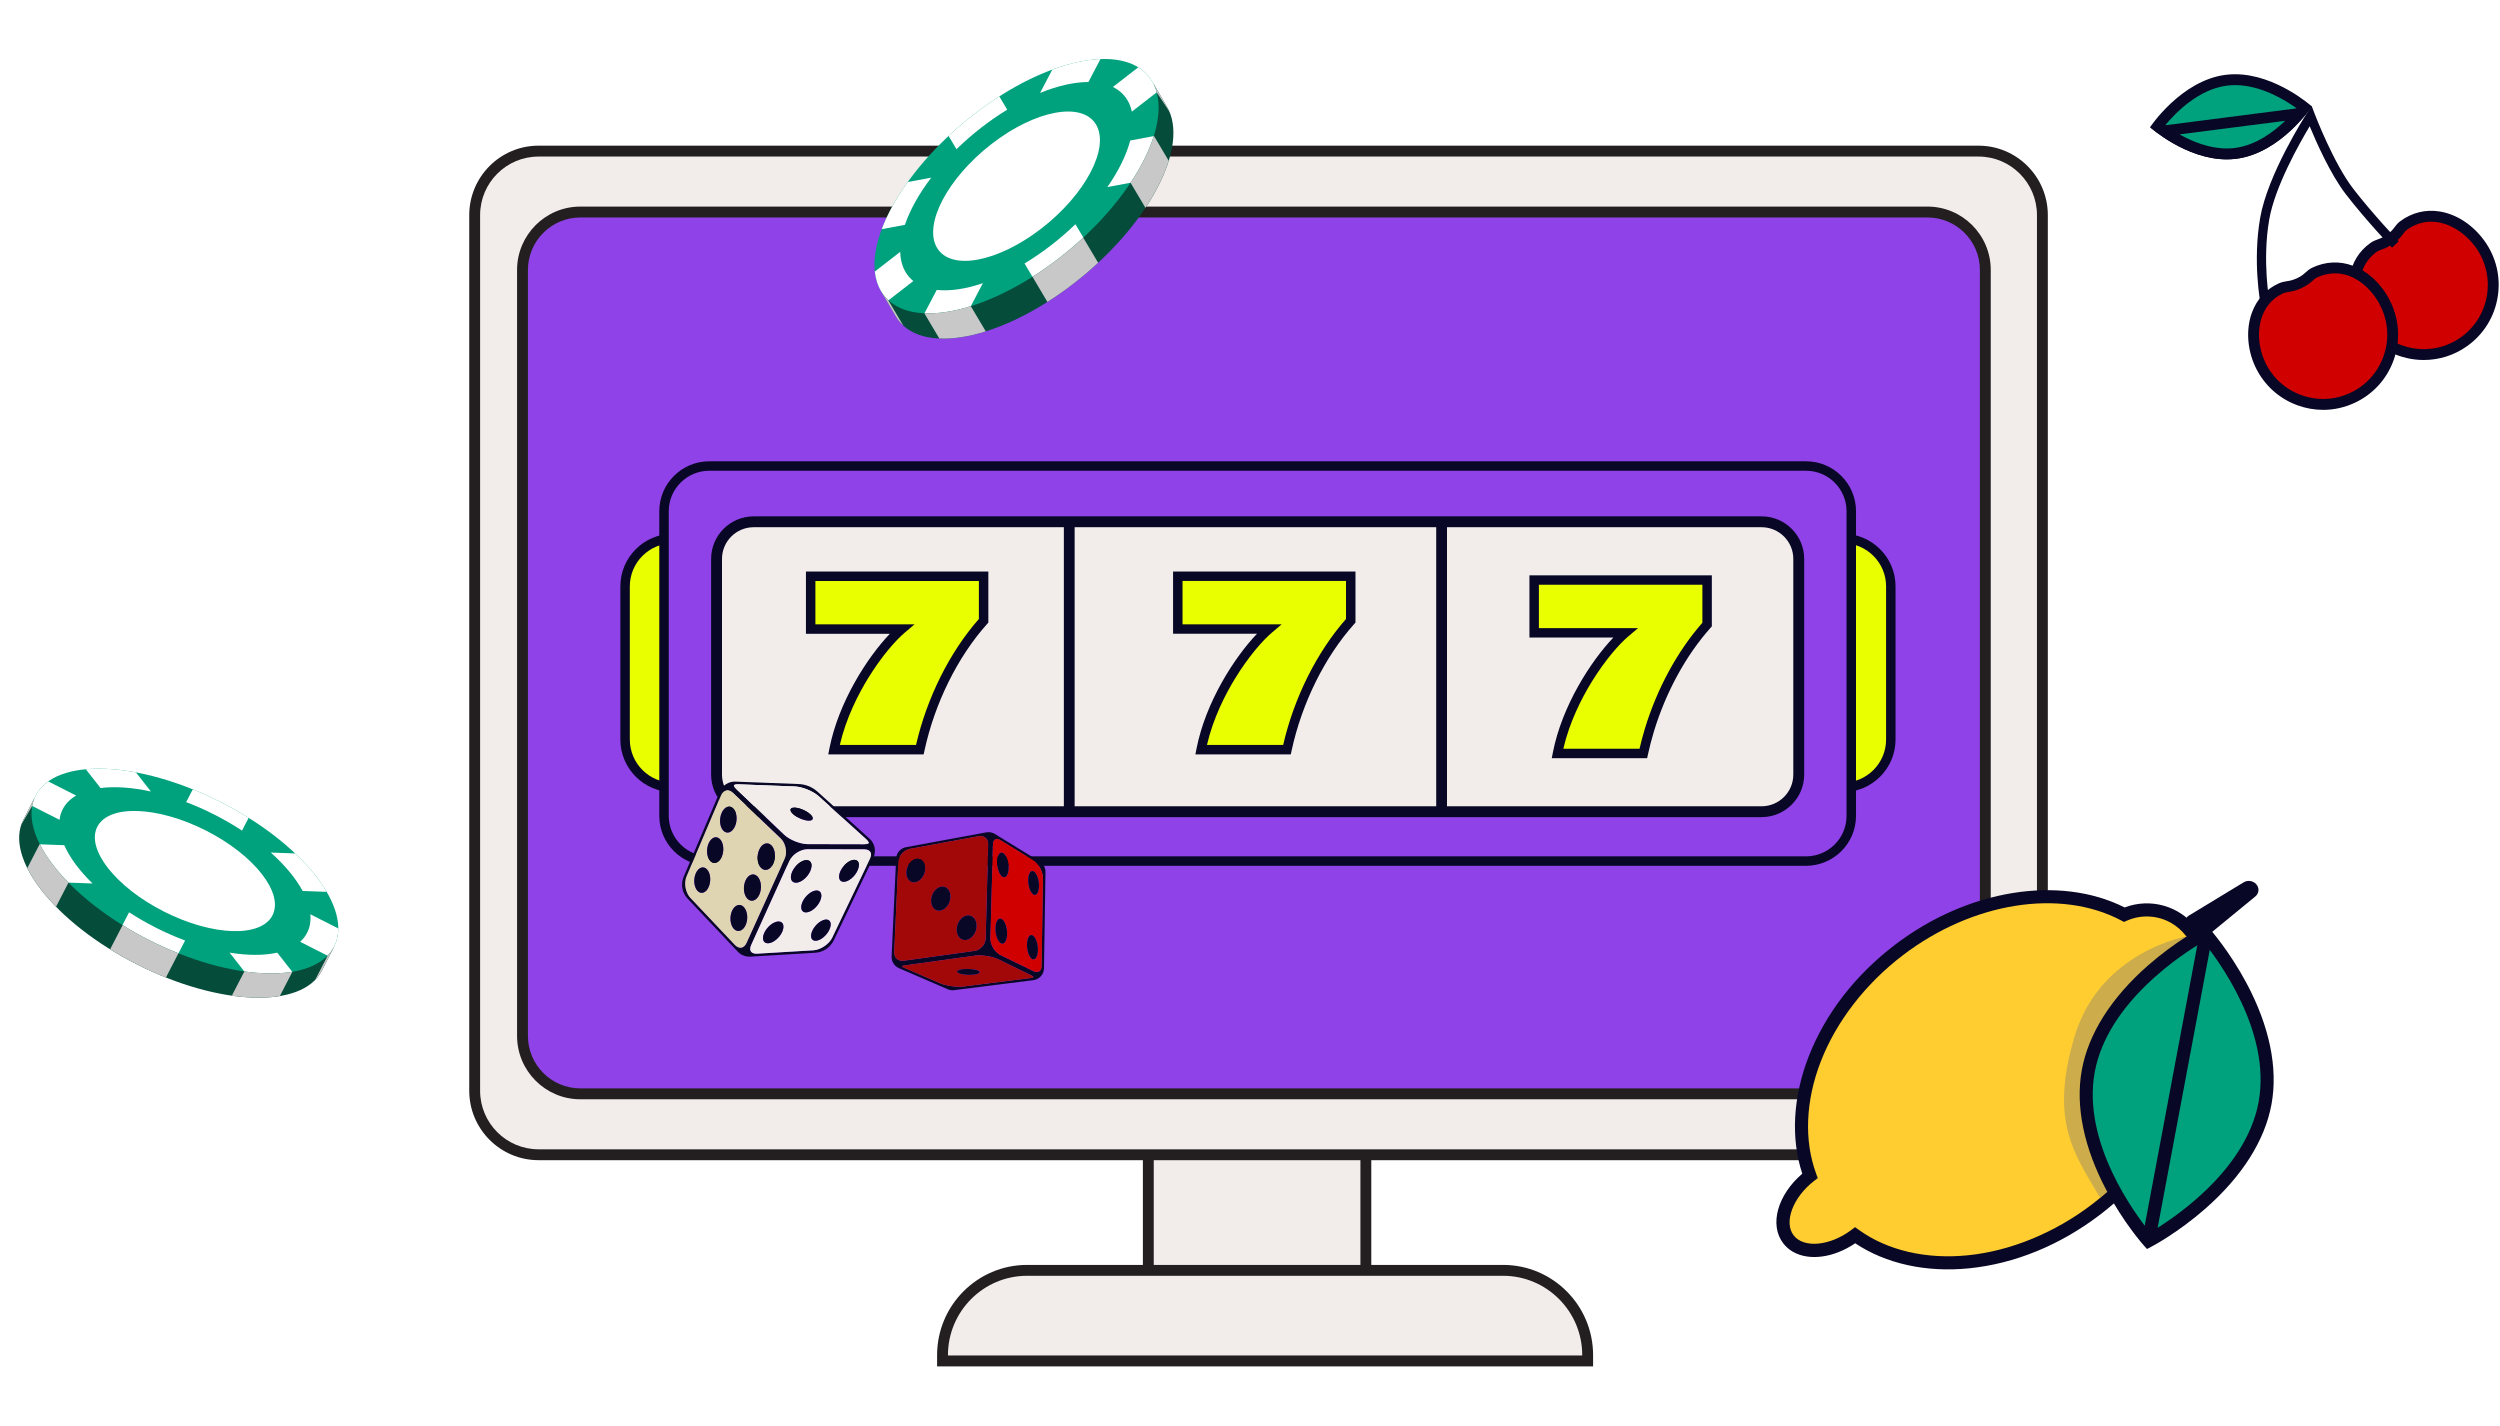 <svg width="943" height="538" viewBox="0 0 943 538" fill="none" xmlns="http://www.w3.org/2000/svg">
<path d="M515.201 404.472H433.144V496.259H515.201V404.472Z" fill="#F2EDEB"/>
<path d="M517.249 498.312H431.095V402.418H517.249V498.312ZM435.192 494.206H513.153V406.525H435.192V494.206Z" fill="#231F20"/>
<path d="M746.314 57.005H203.125C189.828 57.005 179.048 67.81 179.048 81.139V411.436C179.048 424.765 189.828 435.57 203.125 435.57H746.314C759.611 435.57 770.39 424.765 770.39 411.436V81.139C770.39 67.81 759.611 57.005 746.314 57.005Z" fill="#F2EDEB"/>
<path d="M746.314 437.618H203.125C188.721 437.618 177 425.87 177 411.432V81.135C177 66.696 188.721 54.948 203.125 54.948H746.314C760.718 54.948 772.439 66.696 772.439 81.135V411.432C772.439 425.87 760.718 437.618 746.314 437.618ZM203.125 59.058C190.978 59.058 181.097 68.963 181.097 81.139V411.436C181.097 423.611 190.978 433.516 203.125 433.516H746.314C758.461 433.516 768.342 423.611 768.342 411.436V81.135C768.342 68.959 758.461 59.054 746.314 59.054H203.125V59.058Z" fill="#231F20"/>
<path d="M727.06 79.977H218.881C206.842 79.977 197.083 89.76 197.083 101.827V390.744C197.083 402.812 206.842 412.594 218.881 412.594H727.06C739.099 412.594 748.858 402.812 748.858 390.744V101.827C748.858 89.76 739.099 79.977 727.06 79.977Z" fill="#8E42E7"/>
<path d="M727.063 414.648H218.885C205.735 414.648 195.038 403.926 195.038 390.744V101.827C195.038 88.646 205.735 77.924 218.885 77.924H727.063C740.214 77.924 750.911 88.646 750.911 101.827V390.74C750.911 403.922 740.214 414.644 727.063 414.644V414.648ZM218.885 82.03C207.996 82.03 199.135 90.912 199.135 101.827V390.74C199.135 401.655 207.996 410.537 218.885 410.537H727.063C737.953 410.537 746.814 401.655 746.814 390.74V101.827C746.814 90.912 737.953 82.03 727.063 82.03H218.885Z" fill="#231F20"/>
<path d="M387.412 479.172H566.975C584.575 479.172 598.864 493.495 598.864 511.136V513.342H355.523V511.136C355.523 493.495 369.812 479.172 387.412 479.172Z" fill="#F2EDEB"/>
<path d="M600.913 515.399H353.475V511.14C353.475 492.382 368.698 477.123 387.412 477.123H566.975C585.689 477.123 600.913 492.382 600.913 511.14V515.399ZM357.567 511.292H596.816V511.14C596.816 494.645 583.428 481.229 566.975 481.229H387.412C370.955 481.229 357.571 494.649 357.571 511.14V511.292H357.567Z" fill="#231F20"/>
<g filter="url(#filter0_f_1073_5209)">
<path d="M440.114 40.14C439.837 39.671 435.056 31.505 435.056 31.505L434.706 34.762C422.161 27.262 396.858 34.111 372.904 52.682C350.532 70.026 336.055 92.381 335.453 108.352L332.555 110.249L337.926 119.36C346.826 134.309 376.92 128.694 405.136 106.818C433.357 84.943 449.018 55.089 440.114 40.14Z" fill="#054C3B"/>
<path d="M399.554 97.301C427.774 75.424 443.435 45.571 434.534 30.621C425.634 15.671 395.541 21.287 367.321 43.163C339.101 65.04 323.44 94.894 332.34 109.843C341.241 124.793 371.333 119.177 399.554 97.301Z" fill="#00A27E"/>
<path d="M392.896 86.121C409.46 73.28 418.652 55.757 413.428 46.982C408.203 38.207 390.54 41.502 373.976 54.343C357.412 67.183 348.22 84.706 353.445 93.481C358.669 102.257 376.332 98.961 392.896 86.121Z" fill="white"/>
<path d="M410.551 30.935L415.094 22.274C409.647 22.482 403.483 23.823 396.935 26.242L392.314 35.055C398.972 32.347 405.222 30.939 410.551 30.941L410.551 30.935Z" fill="white"/>
<path d="M370.242 48.059C373.455 45.57 376.698 43.337 379.915 41.369L376.934 36.365C373.728 38.418 370.512 40.684 367.318 43.157C363.962 45.758 360.785 48.477 357.802 51.269L360.787 56.284C363.697 53.442 366.857 50.681 370.237 48.059L370.242 48.059Z" fill="white"/>
<path d="M425.276 37.789C426.053 39.095 426.602 40.544 426.933 42.104L436.3 34.843C435.888 33.334 435.306 31.916 434.529 30.615C433.235 28.439 431.486 26.703 429.365 25.381L419.783 32.812C422.1 33.942 423.969 35.597 425.276 37.789Z" fill="white"/>
<path d="M417.708 70.555L426.451 68.923C430.47 62.881 433.446 56.907 435.198 51.341L426.328 52.996C424.892 58.47 421.928 64.492 417.703 70.555L417.708 70.555Z" fill="white"/>
<path d="M351.265 67.008L342.395 68.664C338.054 74.718 334.726 80.756 332.593 86.44L341.336 84.808C343.249 79.177 346.648 73.071 351.265 67.008Z" fill="white"/>
<path d="M396.632 92.386C393.252 95.008 389.838 97.343 386.451 99.381L389.436 104.396C392.808 102.262 396.195 99.889 399.551 97.288C402.745 94.815 405.773 92.236 408.627 89.589L405.645 84.584C402.856 87.276 399.845 89.892 396.632 92.386Z" fill="white"/>
<path d="M353.336 109.353L348.714 118.166C353.87 118.396 359.812 117.48 366.199 115.481L370.741 106.819C364.26 109.023 358.286 109.896 353.336 109.353Z" fill="white"/>
<path d="M341.599 102.655C340.291 100.458 339.634 97.87 339.567 94.994L329.985 102.425C330.275 105.163 331.047 107.659 332.346 109.834C333.118 111.135 334.058 112.276 335.137 113.267L344.504 106.006C343.353 105.077 342.375 103.967 341.599 102.661L341.599 102.655Z" fill="white"/>
<path d="M332.587 110.229L332.549 110.254L337.92 119.365C338.697 120.666 339.637 121.807 340.716 122.803L334.954 113.102C334.058 112.255 333.268 111.293 332.587 110.229Z" fill="#C8C8C8"/>
<path d="M348.659 118.159L354.326 127.693C359.491 127.918 365.438 126.996 371.835 124.992L366.185 115.48C359.784 117.484 353.828 118.395 348.663 118.154L348.659 118.159Z" fill="#C8C8C8"/>
<path d="M399.552 97.287C396.196 99.889 392.814 102.256 389.447 104.39L395.088 113.886C398.436 111.762 401.799 109.405 405.136 106.819C408.33 104.34 411.363 101.762 414.217 99.114L408.585 89.63C405.746 92.261 402.732 94.824 399.557 97.282L399.552 97.287Z" fill="#C8C8C8"/>
<path d="M435.24 51.215C433.491 56.824 430.5 62.84 426.447 68.928L432.07 78.397C436.123 72.298 439.106 66.272 440.845 60.657L435.235 51.215L435.24 51.215Z" fill="#C8C8C8"/>
<path d="M436.303 34.837L441.104 42.111C440.814 41.429 440.487 40.772 440.112 40.146C439.862 39.725 435.995 33.119 435.197 31.759C435.253 31.914 435.305 32.065 435.362 32.215C435.74 33.054 436.053 33.928 436.298 34.843L436.303 34.837Z" fill="#C8C8C8"/>
</g>
<path d="M695.138 203.118H694.149C684.164 203.118 676.069 211.198 676.069 221.165V278.961C676.069 288.928 684.164 297.008 694.149 297.008H695.138C705.123 297.008 713.217 288.928 713.217 278.961V221.165C713.217 211.198 705.123 203.118 695.138 203.118Z" fill="#E9FF00"/>
<path d="M695.135 298.791H694.148C683.193 298.791 674.283 289.896 674.283 278.961V221.168C674.283 210.232 683.193 201.338 694.148 201.338H695.135C706.09 201.338 715 210.232 715 221.168V278.961C715 289.896 706.09 298.791 695.135 298.791ZM694.148 204.9C685.163 204.9 677.852 212.198 677.852 221.168V278.961C677.852 287.93 685.163 295.228 694.148 295.228H695.135C704.12 295.228 711.431 287.93 711.431 278.961V221.168C711.431 212.198 704.12 204.9 695.135 204.9H694.148Z" fill="#080726"/>
<path d="M254.855 203.118H253.865C243.88 203.118 235.786 211.198 235.786 221.165V278.961C235.786 288.928 243.88 297.008 253.865 297.008H254.855C264.84 297.008 272.934 288.928 272.934 278.961V221.165C272.934 211.198 264.84 203.118 254.855 203.118Z" fill="#E9FF00"/>
<path d="M254.851 298.791H253.865C242.91 298.791 234 289.896 234 278.961V221.168C234 210.232 242.91 201.338 253.865 201.338H254.851C265.806 201.338 274.717 210.232 274.717 221.168V278.961C274.717 289.896 265.806 298.791 254.851 298.791ZM253.865 204.9C244.88 204.9 237.569 212.198 237.569 221.168V278.961C237.569 287.93 244.88 295.228 253.865 295.228H254.851C263.837 295.228 271.148 287.93 271.148 278.961V221.168C271.148 212.198 263.837 204.9 254.851 204.9H253.865Z" fill="#080726"/>
<path d="M698.301 192.823V307.761C698.301 317.172 690.659 324.8 681.234 324.8H267.537C258.112 324.8 250.47 317.172 250.47 307.761V192.823C250.47 183.412 258.112 175.787 267.537 175.787H681.234C690.659 175.787 698.301 183.412 698.301 192.823Z" fill="#8E42E7"/>
<path d="M681.234 326.58H267.537C257.142 326.58 248.684 318.137 248.684 307.757V192.82C248.684 182.444 257.142 174 267.537 174H681.234C691.628 174 700.086 182.444 700.086 192.82V307.757C700.086 318.134 691.628 326.58 681.234 326.58ZM267.537 177.566C259.111 177.566 252.256 184.41 252.256 192.82V307.757C252.256 316.171 259.111 323.014 267.537 323.014H681.234C689.659 323.014 696.514 316.171 696.514 307.757V192.82C696.514 184.41 689.659 177.566 681.234 177.566H267.537Z" fill="#080726"/>
<path d="M664.472 196.821H284.295C276.558 196.821 270.286 203.082 270.286 210.805V292.183C270.286 299.907 276.558 306.168 284.295 306.168H664.472C672.209 306.168 678.481 299.907 678.481 292.183V210.805C678.481 203.082 672.209 196.821 664.472 196.821Z" fill="#F2EDEB"/>
<path d="M664.472 308.215H284.295C275.441 308.215 268.235 301.022 268.235 292.183V210.802C268.235 201.963 275.441 194.77 284.295 194.77H664.476C673.33 194.77 680.536 201.963 680.536 210.802V292.183C680.536 301.022 673.33 308.215 664.476 308.215H664.472ZM284.295 198.868C277.702 198.868 272.338 204.223 272.338 210.805V292.186C272.338 298.768 277.702 304.123 284.295 304.123H664.476C671.069 304.123 676.433 298.768 676.433 292.186V210.805C676.433 204.223 671.069 198.868 664.476 198.868H284.295Z" fill="#080726"/>
<path d="M405.351 196.82H401.287V306.167H405.351V196.82Z" fill="#080726"/>
<path d="M545.806 196.82H541.742V306.167H545.806V196.82Z" fill="#080726"/>
<path d="M444.268 217.36V237.276H478.595C470.772 243.913 456.983 262.66 453.07 282.772H485.443C489.648 263.344 498.938 245.964 509.503 234.151V217.36H444.268Z" fill="#E9FF00"/>
<path d="M486.882 284.551H450.904L451.317 282.431C454.754 264.76 465.758 247.802 474.138 239.055H442.482V215.578H511.286V234.829L510.833 235.336C499.682 247.802 491.063 265.228 487.187 283.145L486.882 284.551ZM455.272 280.989H484.011C488.098 263.226 496.68 246.02 507.717 233.474V219.14H446.051V235.493H483.448L479.748 238.63C476.435 241.44 471.054 247.452 465.886 255.895C462.275 261.8 457.615 270.796 455.269 280.986L455.272 280.989Z" fill="#080726"/>
<path d="M305.786 217.363V237.278H340.113C332.29 243.915 318.501 262.663 314.588 282.774H346.962C351.166 263.346 360.456 245.966 371.021 234.154V217.363H305.786Z" fill="#E9FF00"/>
<path d="M348.4 284.554H312.422L312.835 282.434C316.272 264.763 327.276 247.805 335.656 239.058H304V215.58H372.804V234.831L372.351 235.338C361.2 247.805 352.581 265.231 348.705 283.147L348.4 284.554ZM316.79 280.991H345.529C349.616 263.229 358.198 246.022 369.235 233.477V219.142H307.569V235.495H344.966L341.266 238.632C337.953 241.442 332.572 247.455 327.404 255.898C323.793 261.802 319.133 270.798 316.787 280.988L316.79 280.991Z" fill="#080726"/>
<path d="M578.69 218.79V238.705H613.02C605.195 245.343 591.405 264.09 587.492 284.201H619.866C620.508 281.231 621.272 278.307 622.137 275.441C626.944 259.585 634.979 245.588 643.926 235.581V218.79H578.69Z" fill="#E9FF00"/>
<path d="M621.304 285.981H585.326L585.739 283.861C589.177 266.187 600.181 249.229 608.56 240.485H576.904V217.007H645.708V236.258L645.256 236.765C635.956 247.168 628.353 261.084 623.844 275.955C622.979 278.824 622.225 281.725 621.609 284.574L621.304 285.981ZM589.694 282.419H618.434C619.007 279.929 619.676 277.417 620.426 274.924C625.011 259.808 632.708 245.624 642.139 234.904V220.57H580.473V236.922H617.873L614.174 240.06C610.86 242.87 605.476 248.882 600.309 257.325C596.697 263.226 592.037 272.222 589.691 282.415L589.694 282.419Z" fill="#080726"/>
<path d="M8.829 309.19C9.062 308.742 13.05 300.894 13.05 300.894L13.758 303.733C25.718 295.485 52.204 298.307 78.579 311.679C103.21 324.167 120.349 342.108 122.683 356.167L125.834 357.478L121.35 366.235C113.901 380.614 82.675 379.5 51.604 363.746C20.53 347.995 1.384 323.57 8.829 309.19Z" fill="#054C3B"/>
<path d="M126 357.087C133.451 342.709 114.304 318.282 83.235 302.527C52.166 286.772 20.941 285.656 13.49 300.034C6.04 314.412 25.186 338.839 56.255 354.594C87.324 370.349 118.55 371.465 126 357.087Z" fill="#00A27E"/>
<path d="M77.66 313.276C95.899 322.523 107.138 336.86 102.766 345.297C98.394 353.738 80.064 353.08 61.829 343.837C43.59 334.589 32.351 320.252 36.723 311.815C41.095 303.375 59.425 304.032 77.66 313.276Z" fill="white"/>
<path d="M37.924 297.248L32.369 290.161C37.932 289.648 44.355 290.045 51.273 291.343L56.927 298.554C49.857 297.009 43.349 296.565 37.924 297.248Z" fill="white"/>
<path d="M80.789 307.239C77.25 305.446 73.711 303.883 70.224 302.555L72.718 297.739C76.201 299.144 79.719 300.736 83.232 302.521C86.931 304.395 90.457 306.394 93.789 308.481L91.29 313.306C88.022 311.163 84.509 309.122 80.789 307.235V307.239Z" fill="white"/>
<path d="M23.677 305.202C23.025 306.457 22.623 307.811 22.455 309.237L12.14 304.007C12.395 302.615 12.839 301.287 13.487 300.036C14.57 297.944 16.163 296.181 18.182 294.742L28.731 300.091C26.495 301.389 24.773 303.093 23.677 305.206V305.202Z" fill="white"/>
<path d="M34.902 333.248L25.83 332.924C21.091 328.091 17.419 323.185 15.036 318.476L24.238 318.804C26.288 323.467 29.952 328.419 34.902 333.248Z" fill="white"/>
<path d="M102.14 321.584L111.341 321.913C116.412 326.716 120.444 331.634 123.227 336.399L114.155 336.075C111.604 331.331 107.487 326.362 102.14 321.584Z" fill="white"/>
<path d="M58.7 349.874C62.421 351.761 66.15 353.392 69.814 354.763L67.315 359.587C63.655 358.127 59.956 356.466 56.258 354.587C52.745 352.807 49.382 350.911 46.197 348.935L48.692 344.119C51.821 346.147 55.166 348.076 58.705 349.87L58.7 349.874Z" fill="white"/>
<path d="M104.583 359.344L110.237 366.555C105.015 367.422 98.869 367.371 92.153 366.418L86.599 359.331C93.431 360.45 99.603 360.458 104.583 359.344Z" fill="white"/>
<path d="M115.813 351.91C116.909 349.797 117.298 347.419 117.06 344.866L127.608 350.215C127.608 352.675 127.091 354.984 126.003 357.077C125.356 358.327 124.523 359.459 123.53 360.475L113.215 355.245C114.285 354.276 115.161 353.166 115.813 351.91Z" fill="white"/>
<path d="M125.791 357.46L125.83 357.477L121.346 366.234C120.698 367.485 119.865 368.616 118.868 369.637L123.689 360.308C124.509 359.441 125.208 358.493 125.787 357.46H125.791Z" fill="#C8C8C8"/>
<path d="M110.293 366.547L105.554 375.718C100.323 376.58 94.169 376.529 87.449 375.568L92.175 366.423C98.907 367.375 105.062 367.422 110.293 366.547Z" fill="#C8C8C8"/>
<path d="M56.257 354.592C59.952 356.466 63.646 358.127 67.306 359.587L62.589 368.715C58.95 367.264 55.278 365.607 51.605 363.745C48.087 361.961 44.725 360.069 41.536 358.088L46.249 348.969C49.421 350.933 52.766 352.816 56.257 354.587V354.592Z" fill="#C8C8C8"/>
<path d="M14.984 318.369C17.367 323.108 21.061 328.057 25.835 332.928L21.13 342.031C16.352 337.151 12.662 332.194 10.293 327.446L14.984 318.369Z" fill="#C8C8C8"/>
<path d="M12.14 304.002L8.036 311.06C8.256 310.419 8.519 309.796 8.83 309.19C9.037 308.784 12.261 302.444 12.926 301.133C12.887 301.278 12.848 301.419 12.809 301.56C12.511 302.35 12.291 303.166 12.136 304.007L12.14 304.002Z" fill="#C8C8C8"/>
<path d="M935.47 92.052C943.959 103.817 941.325 120.255 929.583 128.764C917.846 137.272 901.447 134.632 892.959 122.863C886.281 113.607 885.781 100.133 895.236 93.378C897.17 91.995 898.6 92.348 901.697 90.106C904.794 87.859 904.802 86.401 906.666 85.042C916.609 77.794 928.752 82.739 935.47 92.056V92.052Z" fill="#D10000"/>
<path d="M914.253 135.794C905.478 135.794 896.826 131.725 891.299 124.066C887.092 118.231 885.215 110.872 886.276 104.38C887.141 99.103 889.828 94.717 894.048 91.703C895.121 90.935 896.064 90.594 896.969 90.262C897.96 89.9 898.985 89.527 900.492 88.434C901.992 87.35 902.622 86.504 903.237 85.691C903.806 84.932 904.396 84.147 905.457 83.375C909.849 80.172 914.949 78.924 920.206 79.762C926.617 80.784 932.787 84.825 937.129 90.845C941.554 96.98 943.332 104.474 942.135 111.952C940.939 119.43 936.904 125.988 930.783 130.423C925.785 134.045 919.993 135.786 914.253 135.79V135.794ZM917.067 83.626C913.798 83.626 910.66 84.669 907.87 86.706C907.305 87.116 906.989 87.535 906.514 88.172C905.793 89.133 904.896 90.323 902.897 91.773C900.922 93.202 899.509 93.719 898.37 94.134C897.604 94.413 897.047 94.615 896.428 95.058C893.118 97.424 891.004 100.881 890.324 105.053C889.435 110.49 891.041 116.699 894.622 121.668C902.434 132.497 917.58 134.936 928.387 127.109C933.622 123.315 937.068 117.705 938.092 111.316C939.116 104.926 937.596 98.512 933.811 93.268C930.156 88.2 924.831 84.677 919.562 83.835C918.727 83.7 917.891 83.634 917.067 83.634V83.626Z" fill="#080726"/>
<path d="M902.282 93.437C902.184 93.334 892.483 83.154 884.879 73.311C879.033 65.739 873.617 53.444 871.217 47.617C867.284 54.167 858.087 70.461 855.952 82.809C853.228 98.59 856.067 113.821 856.096 113.973L852.683 114.626C852.56 113.981 849.697 98.615 852.528 82.214C855.367 65.776 869.488 43.745 870.09 42.816L871.95 39.93L873.171 43.141C873.241 43.326 880.238 61.612 887.624 71.176C895.117 80.879 904.695 90.923 904.789 91.026L902.282 93.433V93.437Z" fill="#080726"/>
<path d="M900.077 115.188C906.169 128.362 900.454 143.991 887.312 150.097C874.17 156.203 858.578 150.475 852.486 137.302C847.693 126.941 849.765 113.616 860.335 108.795C862.498 107.809 863.83 108.425 867.299 106.815C870.765 105.206 871.056 103.772 873.141 102.795C884.28 97.58 895.26 104.758 900.081 115.188H900.077Z" fill="#D10000"/>
<path d="M876.295 154.602C873.014 154.602 869.72 154.023 866.549 152.857C859.458 150.253 853.8 145.034 850.625 138.164C847.606 131.63 847.163 124.05 849.441 117.878C851.293 112.864 854.767 109.074 859.482 106.922C860.683 106.376 861.67 106.22 862.624 106.068C863.665 105.904 864.742 105.735 866.43 104.951C868.106 104.171 868.888 103.464 869.646 102.783C870.351 102.146 871.08 101.489 872.264 100.935C877.184 98.631 882.428 98.38 887.426 100.208C893.526 102.438 898.811 107.583 901.928 114.322C905.103 121.192 905.423 128.887 902.826 135.996C900.228 143.104 895.021 148.771 888.168 151.957C884.382 153.715 880.343 154.602 876.291 154.602H876.295ZM880.732 103.111C878.462 103.111 876.193 103.624 874.001 104.651C873.37 104.947 872.977 105.3 872.391 105.83C871.502 106.634 870.392 107.632 868.155 108.671C865.947 109.698 864.456 109.932 863.259 110.121C862.452 110.248 861.871 110.338 861.178 110.655C857.479 112.342 854.746 115.332 853.284 119.299C851.375 124.465 851.772 130.871 854.341 136.431C857.057 142.303 861.891 146.767 867.958 148.992C874.022 151.222 880.589 150.947 886.451 148.224C892.309 145.502 896.762 140.656 898.987 134.575C901.212 128.497 900.937 121.915 898.221 116.038C895.599 110.367 891.039 105.887 886.029 104.056C884.292 103.419 882.514 103.103 880.736 103.103L880.732 103.111Z" fill="#080726"/>
<path d="M839.935 58.052C828.288 58.052 817.563 50.57 813.79 47.621C816.969 43.458 826.842 31.923 839.734 30.264C840.82 30.124 841.942 30.054 843.069 30.054C854.716 30.054 865.441 37.536 869.214 40.485C866.035 44.648 856.162 56.184 843.27 57.843C842.184 57.982 841.061 58.052 839.935 58.052Z" fill="#00A27E"/>
<path d="M843.073 32.107C852.717 32.107 861.787 37.61 866.302 40.858C862.377 45.601 853.757 54.421 843.016 55.805C842.016 55.932 840.984 55.998 839.943 55.998C830.3 55.998 821.23 50.496 816.715 47.247C820.64 42.504 829.259 33.684 840.001 32.3C841 32.173 842.033 32.107 843.073 32.107ZM843.073 28C841.885 28 840.685 28.074 839.476 28.226C822.626 30.395 811 47.982 811 47.982C811 47.982 824.519 60.109 839.939 60.109C841.127 60.109 842.328 60.035 843.536 59.883C860.386 57.715 872.013 40.127 872.013 40.127C872.013 40.127 858.493 28 843.073 28.005V28Z" fill="#080726"/>
<path d="M839.955 58.06C830.218 58.06 821.127 52.828 816.203 49.391L867.367 42.8C863.028 47.888 854.249 56.438 843.29 57.846C842.205 57.986 841.082 58.056 839.96 58.056L839.955 58.06Z" fill="#00A27E"/>
<path d="M861.959 45.568C857.387 49.974 850.759 54.816 843.028 55.813C842.029 55.941 840.996 56.006 839.956 56.006C833.303 56.006 826.928 53.386 822.127 50.697L861.959 45.568ZM872.029 40.131L811.017 47.986C811.017 47.986 824.54 60.113 839.956 60.113C841.144 60.113 842.344 60.039 843.553 59.887C860.403 57.719 872.029 40.131 872.029 40.131Z" fill="#080726"/>
<path d="M307.497 359.377C310.525 359.196 313.216 357.385 314.527 354.646L329.427 323.548C330.594 321.113 330.021 318.193 328.018 316.386L308.378 298.63C306.428 296.868 303.921 295.846 301.299 295.743L277.378 294.827C274.858 294.729 272.54 296.203 271.552 298.531L257.873 330.738C256.694 333.522 257.271 336.742 259.344 338.935L278.275 358.954C279.508 360.259 281.258 360.953 283.048 360.843L307.497 359.381V359.377ZM276.825 296.236C276.825 296.203 276.825 296.191 276.866 296.154C277.046 295.985 277.607 295.805 278.595 295.842L299.816 296.655C302.606 296.762 306.719 298.437 308.792 300.314L326.698 316.505C327.518 317.249 327.727 317.774 327.723 317.971C327.718 318.14 327.194 318.448 325.953 318.448L304.617 318.402C301.844 318.398 297.8 316.772 295.793 314.855L277.808 297.706C276.833 296.778 276.821 296.285 276.821 296.232L276.825 296.236ZM277.165 356.383L260.401 338.651C259.164 337.341 258.406 335.128 258.472 333.017C258.5 332.147 258.668 331.325 258.959 330.636L271.946 300.059C272.392 299.012 273.093 298.343 273.924 298.17C274.756 297.998 275.665 298.334 276.489 299.119L294.474 316.263C295.756 317.487 296.542 319.589 296.481 321.622C296.452 322.472 296.276 323.281 295.969 323.963L281.602 355.64C281.135 356.67 280.43 357.311 279.623 357.446C278.816 357.582 277.939 357.204 277.165 356.383ZM283.453 359.138C283.13 358.822 282.974 358.387 282.99 357.845C283.003 357.414 283.126 356.941 283.355 356.436L297.722 324.759C298.816 322.349 301.966 320.32 304.609 320.328L325.945 320.374C326.875 320.374 327.637 320.632 328.083 321.096C328.423 321.445 328.583 321.905 328.567 322.464C328.55 322.915 328.419 323.408 328.169 323.93L313.904 353.706C312.749 356.12 309.521 358.292 306.854 358.453L285.608 359.726C284.666 359.783 283.9 359.574 283.457 359.138H283.453Z" fill="#080726"/>
<path d="M306.85 358.453C309.517 358.293 312.745 356.12 313.9 353.706L328.165 323.93C328.415 323.413 328.546 322.92 328.563 322.464C328.579 321.905 328.419 321.446 328.079 321.097C327.633 320.632 326.871 320.374 325.941 320.374L304.605 320.329C301.967 320.325 298.812 322.353 297.718 324.759L283.351 356.437C283.122 356.942 282.999 357.414 282.987 357.845C282.97 358.387 283.126 358.822 283.449 359.139C283.896 359.574 284.658 359.779 285.6 359.726L306.846 358.453H306.85ZM322.225 324.324C322.663 324.324 323.028 324.435 323.311 324.644C323.589 324.854 323.786 325.154 323.896 325.527C324.003 325.901 324.023 326.345 323.946 326.837C323.872 327.33 323.7 327.872 323.429 328.443C323.159 329.014 322.811 329.556 322.418 330.053C322.024 330.55 321.582 330.993 321.119 331.371C320.656 331.749 320.173 332.057 319.693 332.27C319.214 332.484 318.743 332.607 318.3 332.615C317.858 332.623 317.493 332.517 317.211 332.315C316.928 332.114 316.723 331.814 316.608 331.445C316.494 331.075 316.469 330.632 316.543 330.135C316.612 329.638 316.78 329.092 317.055 328.517C317.325 327.942 317.673 327.392 318.075 326.891C318.472 326.39 318.923 325.938 319.39 325.556C319.857 325.174 320.349 324.866 320.832 324.653C321.315 324.439 321.791 324.32 322.233 324.316L322.225 324.324ZM299.119 332.648C298.812 332.439 298.591 332.135 298.46 331.757C298.329 331.375 298.292 330.919 298.353 330.41C298.415 329.901 298.579 329.338 298.845 328.747C299.115 328.155 299.468 327.589 299.877 327.075C300.283 326.558 300.746 326.094 301.229 325.704C301.713 325.314 302.225 324.994 302.729 324.776C303.233 324.554 303.732 324.435 304.199 324.431C304.666 324.431 305.051 324.546 305.355 324.759C305.658 324.973 305.875 325.285 305.998 325.667C306.121 326.049 306.154 326.509 306.088 327.014C306.022 327.519 305.859 328.077 305.588 328.665C305.318 329.252 304.965 329.81 304.564 330.32C304.163 330.829 303.708 331.289 303.228 331.675C302.749 332.061 302.245 332.377 301.745 332.599C301.246 332.82 300.75 332.948 300.283 332.956C299.816 332.964 299.427 332.853 299.119 332.648ZM302.983 343.879C302.688 343.686 302.471 343.394 302.348 343.033C302.221 342.672 302.188 342.232 302.249 341.744C302.311 341.255 302.471 340.713 302.737 340.138C303.003 339.563 303.347 339.017 303.749 338.512C304.146 338.011 304.597 337.555 305.072 337.169C305.547 336.783 306.043 336.471 306.535 336.249C307.026 336.028 307.514 335.904 307.964 335.892C308.415 335.88 308.792 335.986 309.087 336.188C309.378 336.389 309.587 336.685 309.705 337.05C309.824 337.415 309.853 337.855 309.787 338.344C309.722 338.832 309.558 339.37 309.292 339.937C309.025 340.504 308.681 341.046 308.288 341.542C307.895 342.039 307.448 342.487 306.981 342.869C306.514 343.251 306.022 343.563 305.535 343.785C305.047 344.006 304.564 344.138 304.113 344.154C303.663 344.171 303.282 344.072 302.987 343.879H302.983ZM311.553 346.852C311.991 346.836 312.356 346.93 312.639 347.119C312.921 347.308 313.122 347.587 313.237 347.936C313.351 348.285 313.376 348.708 313.31 349.176C313.241 349.649 313.081 350.166 312.819 350.716C312.557 351.267 312.221 351.792 311.836 352.277C311.451 352.761 311.016 353.201 310.557 353.574C310.099 353.948 309.623 354.256 309.148 354.478C308.673 354.699 308.202 354.831 307.764 354.856C307.325 354.88 306.956 354.79 306.67 354.609C306.383 354.428 306.174 354.153 306.055 353.808C305.936 353.459 305.904 353.04 305.969 352.572C306.031 352.1 306.19 351.579 306.453 351.02C306.715 350.466 307.055 349.932 307.444 349.443C307.833 348.955 308.276 348.511 308.734 348.133C309.197 347.756 309.681 347.448 310.16 347.226C310.639 347.008 311.111 346.877 311.553 346.86V346.852ZM288.624 355.55C288.316 355.365 288.087 355.081 287.952 354.728C287.817 354.371 287.767 353.94 287.821 353.459C287.874 352.975 288.025 352.437 288.288 351.866C288.55 351.295 288.89 350.749 289.291 350.244C289.689 349.743 290.144 349.283 290.619 348.897C291.098 348.511 291.602 348.191 292.102 347.965C292.602 347.739 293.097 347.604 293.564 347.587C294.027 347.567 294.416 347.665 294.724 347.858C295.027 348.051 295.248 348.339 295.379 348.696C295.51 349.053 295.551 349.488 295.49 349.969C295.432 350.453 295.277 350.987 295.015 351.55C294.752 352.112 294.412 352.654 294.019 353.151C293.626 353.648 293.179 354.1 292.704 354.482C292.233 354.868 291.733 355.184 291.237 355.41C290.742 355.636 290.246 355.775 289.783 355.8C289.32 355.825 288.927 355.734 288.62 355.55H288.624Z" fill="#F2EDEB"/>
<path d="M305.53 343.789C306.018 343.567 306.51 343.255 306.977 342.873C307.444 342.491 307.89 342.043 308.283 341.546C308.677 341.05 309.021 340.508 309.287 339.941C309.553 339.374 309.717 338.836 309.783 338.348C309.848 337.859 309.82 337.419 309.701 337.054C309.582 336.689 309.373 336.393 309.082 336.192C308.791 335.99 308.415 335.884 307.96 335.896C307.505 335.908 307.022 336.031 306.53 336.253C306.038 336.475 305.543 336.787 305.068 337.173C304.592 337.559 304.142 338.011 303.744 338.516C303.347 339.017 302.999 339.567 302.732 340.142C302.466 340.713 302.306 341.255 302.245 341.748C302.183 342.236 302.216 342.676 302.343 343.037C302.466 343.398 302.683 343.69 302.978 343.883C303.273 344.076 303.654 344.175 304.105 344.158C304.555 344.142 305.039 344.01 305.526 343.789H305.53Z" fill="#080726"/>
<path d="M307.44 349.439C307.051 349.928 306.711 350.462 306.448 351.016C306.186 351.57 306.026 352.096 305.965 352.568C305.904 353.041 305.932 353.459 306.051 353.804C306.17 354.149 306.379 354.424 306.666 354.605C306.952 354.786 307.321 354.876 307.759 354.851C308.198 354.827 308.669 354.695 309.144 354.474C309.619 354.252 310.099 353.944 310.553 353.57C311.008 353.197 311.446 352.757 311.832 352.273C312.217 351.788 312.557 351.262 312.815 350.712C313.077 350.162 313.237 349.64 313.306 349.172C313.376 348.7 313.347 348.281 313.233 347.932C313.118 347.583 312.917 347.304 312.634 347.115C312.352 346.926 311.987 346.832 311.549 346.848C311.111 346.864 310.635 346.996 310.156 347.214C309.677 347.435 309.193 347.743 308.73 348.121C308.267 348.499 307.829 348.942 307.44 349.431V349.439Z" fill="#080726"/>
<path d="M301.741 332.603C302.241 332.381 302.745 332.065 303.224 331.679C303.704 331.293 304.158 330.833 304.56 330.324C304.961 329.815 305.314 329.256 305.584 328.669C305.854 328.082 306.018 327.523 306.084 327.018C306.149 326.509 306.117 326.053 305.994 325.671C305.871 325.285 305.654 324.977 305.351 324.764C305.047 324.55 304.662 324.431 304.195 324.435C303.728 324.435 303.228 324.562 302.725 324.78C302.221 325.002 301.709 325.318 301.225 325.708C300.738 326.098 300.279 326.566 299.873 327.08C299.468 327.597 299.111 328.16 298.841 328.751C298.57 329.342 298.407 329.905 298.349 330.414C298.288 330.923 298.325 331.379 298.456 331.761C298.587 332.143 298.808 332.447 299.115 332.652C299.423 332.857 299.812 332.968 300.279 332.96C300.746 332.952 301.242 332.825 301.741 332.603Z" fill="#080726"/>
<path d="M291.238 355.414C291.733 355.188 292.229 354.868 292.704 354.486C293.175 354.1 293.622 353.648 294.019 353.155C294.413 352.658 294.757 352.116 295.015 351.554C295.277 350.987 295.433 350.453 295.49 349.973C295.547 349.488 295.506 349.057 295.379 348.7C295.248 348.338 295.027 348.055 294.724 347.862C294.421 347.669 294.032 347.571 293.565 347.591C293.098 347.612 292.602 347.743 292.102 347.969C291.602 348.195 291.098 348.515 290.619 348.901C290.14 349.287 289.689 349.747 289.292 350.248C288.894 350.749 288.55 351.299 288.288 351.87C288.026 352.441 287.874 352.979 287.821 353.463C287.768 353.948 287.813 354.379 287.952 354.732C288.087 355.089 288.317 355.369 288.624 355.553C288.931 355.738 289.325 355.829 289.787 355.804C290.25 355.779 290.746 355.644 291.242 355.414H291.238Z" fill="#080726"/>
<path d="M318.063 326.899C317.666 327.4 317.317 327.95 317.043 328.525C316.772 329.1 316.604 329.646 316.531 330.143C316.461 330.636 316.486 331.079 316.596 331.453C316.711 331.822 316.912 332.118 317.198 332.323C317.481 332.524 317.85 332.631 318.288 332.623C318.727 332.615 319.202 332.492 319.681 332.278C320.16 332.065 320.644 331.757 321.107 331.379C321.57 331.001 322.012 330.553 322.405 330.061C322.799 329.564 323.147 329.022 323.417 328.451C323.688 327.88 323.86 327.338 323.934 326.845C324.011 326.353 323.991 325.905 323.884 325.535C323.778 325.162 323.581 324.858 323.299 324.652C323.02 324.443 322.655 324.328 322.213 324.332C321.77 324.332 321.295 324.455 320.812 324.669C320.328 324.882 319.837 325.19 319.37 325.572C318.899 325.954 318.452 326.406 318.055 326.907L318.063 326.899Z" fill="#080726"/>
<path d="M281.602 355.64L295.969 323.963C296.276 323.281 296.457 322.472 296.481 321.622C296.547 319.59 295.76 317.487 294.474 316.264L276.489 299.119C275.666 298.335 274.756 297.998 273.925 298.171C273.093 298.343 272.388 299.016 271.946 300.06L258.959 330.636C258.668 331.322 258.5 332.147 258.472 333.018C258.406 335.133 259.16 337.346 260.401 338.656L277.165 356.388C277.943 357.209 278.816 357.587 279.623 357.451C280.43 357.316 281.135 356.675 281.602 355.644V355.64ZM274.019 314.009C273.626 313.923 273.245 313.713 272.896 313.373C272.548 313.032 272.27 312.584 272.061 312.079C271.852 311.57 271.712 310.995 271.651 310.395C271.585 309.792 271.598 309.159 271.688 308.531C271.778 307.903 271.946 307.279 272.192 306.696C272.442 306.112 272.749 305.624 273.093 305.242C273.437 304.86 273.818 304.581 274.211 304.421C274.605 304.256 275.01 304.211 275.408 304.289C275.805 304.367 276.19 304.573 276.542 304.913C276.895 305.254 277.177 305.698 277.39 306.207C277.603 306.72 277.743 307.295 277.808 307.907C277.874 308.515 277.862 309.155 277.771 309.792C277.681 310.424 277.509 311.052 277.255 311.64C277.001 312.227 276.69 312.711 276.342 313.093C275.993 313.471 275.612 313.746 275.215 313.902C274.822 314.058 274.416 314.099 274.019 314.013V314.009ZM269.07 325.466C268.685 325.376 268.308 325.158 267.968 324.813C267.628 324.468 267.353 324.021 267.144 323.511C266.94 323.002 266.804 322.431 266.743 321.832C266.682 321.232 266.69 320.604 266.78 319.984C266.866 319.364 267.03 318.748 267.276 318.177C267.521 317.606 267.825 317.13 268.16 316.756C268.501 316.383 268.873 316.116 269.258 315.964C269.643 315.812 270.045 315.771 270.434 315.857C270.823 315.943 271.204 316.153 271.548 316.498C271.893 316.843 272.175 317.286 272.384 317.799C272.593 318.309 272.732 318.888 272.794 319.491C272.859 320.095 272.847 320.731 272.757 321.36C272.667 321.988 272.499 322.604 272.249 323.179C271.999 323.754 271.692 324.23 271.352 324.6C271.012 324.969 270.635 325.232 270.246 325.376C269.857 325.524 269.459 325.552 269.074 325.462L269.07 325.466ZM286.227 326.053C286.01 325.528 285.862 324.936 285.797 324.316C285.731 323.696 285.744 323.047 285.834 322.407C285.928 321.766 286.104 321.13 286.366 320.538C286.629 319.947 286.952 319.454 287.313 319.072C287.673 318.69 288.075 318.415 288.488 318.259C288.902 318.103 289.328 318.066 289.746 318.157C290.164 318.247 290.57 318.465 290.938 318.822C291.307 319.179 291.606 319.643 291.831 320.169C292.057 320.699 292.204 321.294 292.27 321.922C292.339 322.551 292.327 323.203 292.229 323.852C292.135 324.501 291.954 325.142 291.688 325.733C291.422 326.328 291.09 326.817 290.725 327.199C290.361 327.581 289.955 327.848 289.541 328C289.128 328.148 288.701 328.18 288.284 328.082C287.87 327.983 287.468 327.762 287.104 327.4C286.739 327.039 286.444 326.579 286.227 326.053ZM264.207 336.718C263.826 336.619 263.457 336.397 263.122 336.048C262.786 335.699 262.515 335.252 262.314 334.743C262.114 334.233 261.979 333.667 261.917 333.071C261.856 332.476 261.864 331.856 261.95 331.244C262.036 330.632 262.196 330.024 262.437 329.466C262.679 328.903 262.974 328.439 263.306 328.078C263.638 327.716 264.006 327.458 264.383 327.314C264.764 327.17 265.153 327.142 265.539 327.232C265.92 327.326 266.292 327.54 266.632 327.889C266.972 328.238 267.247 328.686 267.452 329.195C267.657 329.704 267.792 330.279 267.857 330.878C267.919 331.478 267.911 332.106 267.82 332.726C267.734 333.346 267.566 333.954 267.325 334.521C267.079 335.083 266.78 335.551 266.444 335.909C266.108 336.266 265.739 336.521 265.358 336.656C264.977 336.792 264.584 336.816 264.207 336.718ZM283.081 339.695C282.675 339.592 282.278 339.358 281.921 338.997C281.565 338.631 281.274 338.171 281.061 337.642C280.844 337.116 280.705 336.529 280.639 335.913C280.574 335.297 280.586 334.656 280.676 334.024C280.766 333.392 280.942 332.767 281.196 332.184C281.454 331.605 281.774 331.125 282.126 330.751C282.483 330.377 282.876 330.115 283.281 329.967C283.687 329.819 284.109 329.79 284.515 329.889C284.924 329.987 285.322 330.213 285.686 330.574C286.051 330.936 286.342 331.4 286.563 331.93C286.784 332.459 286.928 333.051 286.993 333.675C287.059 334.295 287.05 334.948 286.956 335.588C286.862 336.229 286.686 336.857 286.424 337.44C286.161 338.024 285.838 338.504 285.477 338.874C285.117 339.243 284.724 339.502 284.314 339.641C283.908 339.781 283.486 339.802 283.081 339.699V339.695ZM277.972 351.094C277.575 350.983 277.186 350.745 276.833 350.38C276.481 350.01 276.198 349.546 275.985 349.021C275.772 348.495 275.633 347.908 275.571 347.3C275.506 346.688 275.518 346.052 275.608 345.427C275.698 344.803 275.866 344.187 276.12 343.617C276.374 343.046 276.686 342.578 277.034 342.216C277.382 341.855 277.767 341.6 278.169 341.465C278.566 341.329 278.98 341.309 279.381 341.411C279.783 341.518 280.176 341.748 280.533 342.114C280.889 342.479 281.176 342.943 281.393 343.473C281.61 344.003 281.749 344.594 281.819 345.21C281.885 345.826 281.872 346.47 281.782 347.103C281.692 347.735 281.516 348.355 281.258 348.926C281 349.497 280.684 349.965 280.332 350.326C279.98 350.684 279.59 350.934 279.189 351.066C278.787 351.197 278.378 351.209 277.976 351.098L277.972 351.094Z" fill="#E0D5B2"/>
<path d="M271.348 324.599C271.692 324.23 271.999 323.753 272.245 323.178C272.495 322.603 272.663 321.983 272.753 321.359C272.843 320.731 272.851 320.098 272.79 319.491C272.724 318.887 272.589 318.308 272.38 317.799C272.171 317.29 271.893 316.842 271.545 316.497C271.2 316.152 270.819 315.943 270.43 315.856C270.041 315.77 269.644 315.807 269.254 315.963C268.869 316.115 268.497 316.382 268.157 316.756C267.821 317.125 267.517 317.606 267.272 318.177C267.026 318.747 266.862 319.363 266.776 319.983C266.69 320.604 266.678 321.232 266.739 321.831C266.801 322.431 266.936 323.002 267.141 323.511C267.345 324.02 267.62 324.464 267.964 324.813C268.304 325.158 268.681 325.375 269.066 325.466C269.455 325.556 269.853 325.527 270.238 325.379C270.627 325.231 271.004 324.973 271.344 324.603L271.348 324.599Z" fill="#080726"/>
<path d="M276.337 313.088C276.686 312.707 276.997 312.222 277.251 311.635C277.505 311.048 277.677 310.419 277.767 309.787C277.857 309.15 277.87 308.514 277.804 307.902C277.738 307.294 277.599 306.715 277.386 306.202C277.173 305.693 276.89 305.249 276.538 304.908C276.186 304.568 275.801 304.366 275.403 304.284C275.006 304.206 274.6 304.251 274.207 304.416C273.814 304.576 273.433 304.855 273.089 305.237C272.745 305.619 272.437 306.108 272.187 306.691C271.937 307.274 271.77 307.898 271.683 308.526C271.593 309.155 271.585 309.787 271.647 310.391C271.712 310.994 271.847 311.569 272.056 312.074C272.265 312.583 272.544 313.027 272.892 313.368C273.24 313.713 273.621 313.922 274.015 314.004C274.408 314.09 274.813 314.049 275.211 313.893C275.604 313.737 275.989 313.466 276.337 313.084V313.088Z" fill="#080726"/>
<path d="M266.448 335.909C266.784 335.551 267.087 335.083 267.329 334.521C267.575 333.954 267.739 333.346 267.825 332.726C267.911 332.106 267.923 331.478 267.862 330.878C267.8 330.279 267.665 329.704 267.456 329.195C267.251 328.685 266.977 328.238 266.637 327.889C266.297 327.54 265.924 327.326 265.543 327.232C265.162 327.137 264.769 327.17 264.388 327.314C264.007 327.458 263.642 327.712 263.31 328.078C262.978 328.439 262.679 328.903 262.442 329.466C262.2 330.028 262.04 330.632 261.954 331.244C261.868 331.855 261.86 332.48 261.921 333.071C261.983 333.666 262.118 334.233 262.319 334.742C262.519 335.252 262.79 335.695 263.126 336.048C263.462 336.397 263.83 336.619 264.211 336.718C264.592 336.816 264.986 336.796 265.363 336.656C265.744 336.52 266.112 336.266 266.448 335.909Z" fill="#080726"/>
<path d="M285.481 338.869C285.842 338.499 286.165 338.019 286.428 337.436C286.69 336.853 286.866 336.224 286.96 335.584C287.054 334.943 287.067 334.294 286.997 333.67C286.931 333.05 286.784 332.455 286.567 331.925C286.346 331.395 286.055 330.931 285.69 330.57C285.326 330.208 284.928 329.982 284.518 329.884C284.109 329.785 283.691 329.814 283.285 329.962C282.88 330.11 282.486 330.373 282.13 330.746C281.774 331.12 281.458 331.6 281.2 332.179C280.942 332.758 280.77 333.383 280.68 334.019C280.59 334.651 280.577 335.296 280.643 335.908C280.709 336.524 280.852 337.111 281.065 337.637C281.282 338.162 281.569 338.626 281.925 338.992C282.286 339.357 282.679 339.587 283.085 339.69C283.49 339.793 283.912 339.772 284.318 339.633C284.727 339.493 285.121 339.234 285.481 338.865V338.869Z" fill="#080726"/>
<path d="M280.328 350.322C280.68 349.965 281 349.493 281.254 348.922C281.512 348.351 281.684 347.731 281.778 347.099C281.868 346.466 281.88 345.822 281.815 345.206C281.749 344.59 281.606 343.998 281.389 343.469C281.172 342.939 280.885 342.475 280.528 342.109C280.172 341.744 279.783 341.514 279.377 341.407C278.976 341.3 278.566 341.321 278.165 341.461C277.767 341.596 277.382 341.851 277.03 342.212C276.682 342.573 276.37 343.041 276.116 343.612C275.862 344.183 275.694 344.795 275.604 345.423C275.514 346.047 275.502 346.684 275.567 347.296C275.633 347.908 275.772 348.491 275.981 349.016C276.194 349.542 276.477 350.006 276.829 350.376C277.181 350.745 277.571 350.979 277.968 351.09C278.369 351.201 278.779 351.189 279.181 351.057C279.582 350.926 279.967 350.679 280.324 350.318L280.328 350.322Z" fill="#080726"/>
<path d="M289.542 327.999C289.955 327.851 290.361 327.58 290.726 327.198C291.09 326.816 291.422 326.328 291.688 325.732C291.955 325.137 292.135 324.5 292.229 323.852C292.323 323.203 292.336 322.546 292.27 321.922C292.201 321.293 292.053 320.698 291.832 320.168C291.606 319.638 291.307 319.178 290.939 318.821C290.57 318.464 290.164 318.246 289.747 318.156C289.329 318.066 288.903 318.102 288.489 318.259C288.075 318.415 287.678 318.69 287.313 319.072C286.953 319.454 286.629 319.946 286.367 320.538C286.105 321.129 285.928 321.761 285.834 322.406C285.74 323.047 285.728 323.695 285.797 324.316C285.863 324.936 286.01 325.527 286.227 326.053C286.449 326.578 286.74 327.042 287.104 327.399C287.469 327.761 287.87 327.983 288.284 328.081C288.698 328.18 289.124 328.147 289.542 327.999Z" fill="#080726"/>
<path d="M304.617 318.403L325.953 318.448C327.194 318.448 327.719 318.14 327.723 317.971C327.731 317.778 327.522 317.249 326.699 316.505L308.792 300.314C306.719 298.437 302.606 296.762 299.816 296.655L278.595 295.842C277.604 295.805 277.042 295.986 276.866 296.154C276.829 296.191 276.825 296.203 276.825 296.236C276.825 296.289 276.837 296.782 277.813 297.71L295.797 314.859C297.809 316.776 301.848 318.398 304.621 318.407L304.617 318.403ZM303.544 309.327C303.016 309.196 302.467 309.007 301.926 308.777C301.385 308.547 300.861 308.276 300.373 307.976C299.89 307.677 299.447 307.352 299.083 307.011C298.718 306.67 298.464 306.35 298.317 306.059C298.169 305.771 298.128 305.512 298.19 305.295C298.251 305.081 298.415 304.913 298.673 304.798C298.935 304.683 299.292 304.625 299.746 304.638C300.197 304.65 300.701 304.728 301.225 304.859C301.75 304.991 302.29 305.176 302.823 305.406C303.356 305.632 303.876 305.898 304.355 306.194C304.835 306.49 305.273 306.81 305.637 307.147C306.002 307.484 306.26 307.804 306.412 308.091C306.563 308.383 306.612 308.642 306.559 308.859C306.506 309.077 306.35 309.249 306.092 309.368C305.838 309.487 305.482 309.549 305.027 309.541C304.572 309.533 304.068 309.455 303.54 309.323L303.544 309.327Z" fill="#F2EDEB"/>
<path d="M306.563 308.863C306.616 308.646 306.567 308.387 306.415 308.095C306.264 307.808 306.006 307.488 305.641 307.151C305.276 306.814 304.838 306.494 304.359 306.198C303.879 305.902 303.359 305.636 302.826 305.41C302.294 305.184 301.753 304.999 301.229 304.864C300.704 304.732 300.205 304.654 299.75 304.642C299.299 304.629 298.939 304.687 298.676 304.802C298.414 304.917 298.255 305.085 298.193 305.299C298.132 305.512 298.173 305.771 298.32 306.063C298.468 306.354 298.722 306.674 299.086 307.015C299.451 307.356 299.893 307.681 300.377 307.98C300.86 308.28 301.389 308.551 301.929 308.781C302.47 309.011 303.019 309.2 303.547 309.331C304.076 309.463 304.584 309.541 305.035 309.549C305.485 309.557 305.842 309.496 306.1 309.376C306.354 309.257 306.509 309.085 306.567 308.867L306.563 308.863Z" fill="#080726"/>
<path d="M339.072 365.185L357.507 373.152C358.253 373.476 359.076 373.591 359.883 373.488L389.806 369.715C392.059 369.431 393.763 367.526 393.796 365.247L394.353 328.921C394.377 327.303 393.55 325.796 392.173 324.95L375.25 314.561C374.291 313.974 373.148 313.76 372.042 313.962L341.747 319.554C339.662 319.941 338.113 321.714 338.015 323.842L336.319 360.771C336.233 362.672 337.326 364.426 339.072 365.181V365.185ZM389.547 368.766C389.347 368.819 389.093 368.869 388.781 368.91L363.427 372.105C360.903 372.421 356.802 371.838 354.467 370.832L341.022 365.021C340.817 364.931 340.645 364.849 340.501 364.775C340.284 364.66 340.329 364.335 340.567 364.282C340.727 364.245 340.915 364.212 341.132 364.179L367.806 360.467C370.309 360.118 374.34 360.763 376.61 361.871L388.953 367.904C389.244 368.047 389.466 368.175 389.638 368.29C389.83 368.417 389.777 368.709 389.556 368.766H389.547ZM375.377 316.618C375.885 316.343 376.643 316.471 377.458 316.972L389.707 324.495C390.207 324.803 390.695 325.221 391.157 325.743C392.526 327.287 393.427 329.488 393.398 331.221L392.89 364.315C392.874 365.304 392.554 366.043 391.985 366.393C391.416 366.742 390.613 366.696 389.724 366.265L377.38 360.237C376.733 359.921 376.09 359.416 375.524 358.775C374.291 357.383 373.554 355.547 373.595 353.983L374.541 318.561C374.566 317.604 374.873 316.894 375.377 316.618ZM338.855 325.172C338.904 324.063 339.387 322.93 340.211 321.986C341.034 321.041 342.087 320.409 343.177 320.207L369.113 315.415C370.268 315.202 371.317 315.518 371.993 316.278C372.501 316.852 372.759 317.629 372.734 318.52L371.792 353.942C371.731 356.233 369.838 358.356 367.573 358.668L340.903 362.381C339.768 362.541 338.732 362.196 338.064 361.44C337.523 360.828 337.261 360.019 337.302 359.091L338.859 325.176L338.855 325.172Z" fill="#080726"/>
<path d="M338.06 361.436C338.728 362.192 339.764 362.537 340.899 362.377L367.569 358.665C369.834 358.348 371.727 356.229 371.788 353.938L372.73 318.516C372.755 317.625 372.497 316.849 371.989 316.274C371.317 315.514 370.268 315.198 369.109 315.411L343.173 320.204C342.083 320.405 341.03 321.037 340.206 321.982C339.383 322.926 338.904 324.06 338.85 325.168L337.294 359.083C337.253 360.011 337.515 360.825 338.056 361.432L338.06 361.436ZM363.279 345.898C363.734 345.598 364.23 345.393 364.746 345.31C365.262 345.232 365.754 345.282 366.196 345.446C366.639 345.61 367.036 345.885 367.364 346.251C367.691 346.616 367.954 347.072 368.13 347.598C368.306 348.123 368.392 348.719 368.376 349.359C368.355 350 368.232 350.628 368.027 351.211C367.818 351.795 367.528 352.337 367.171 352.809C366.815 353.281 366.401 353.679 365.938 353.979C365.479 354.279 364.979 354.48 364.459 354.558C363.939 354.632 363.447 354.575 363.009 354.406C362.566 354.238 362.173 353.955 361.849 353.585C361.526 353.215 361.268 352.76 361.096 352.234C360.924 351.708 360.842 351.117 360.862 350.48C360.883 349.844 361.006 349.224 361.214 348.645C361.419 348.066 361.71 347.528 362.063 347.06C362.415 346.592 362.829 346.193 363.279 345.894V345.898ZM346.638 332.194C346.2 332.494 345.725 332.695 345.233 332.782C344.742 332.864 344.279 332.823 343.861 332.671C343.447 332.519 343.074 332.26 342.771 331.915C342.468 331.57 342.23 331.139 342.075 330.642C341.919 330.145 341.845 329.583 341.87 328.975C341.894 328.367 342.021 327.772 342.222 327.213C342.423 326.655 342.701 326.137 343.041 325.682C343.377 325.226 343.775 324.836 344.205 324.54C344.639 324.24 345.11 324.035 345.602 323.949C346.093 323.863 346.556 323.899 346.974 324.047C347.392 324.195 347.765 324.45 348.068 324.791C348.375 325.131 348.617 325.563 348.777 326.059C348.937 326.556 349.014 327.123 348.99 327.735C348.965 328.347 348.842 328.946 348.638 329.509C348.433 330.071 348.154 330.597 347.814 331.053C347.474 331.509 347.073 331.903 346.638 332.199V332.194ZM356.126 342.904C355.68 343.204 355.192 343.405 354.684 343.487C354.18 343.565 353.701 343.516 353.275 343.356C352.845 343.196 352.468 342.925 352.153 342.567C351.837 342.21 351.591 341.767 351.427 341.257C351.264 340.748 351.186 340.169 351.21 339.549C351.235 338.929 351.358 338.317 351.563 337.751C351.767 337.184 352.05 336.654 352.394 336.194C352.738 335.734 353.144 335.34 353.586 335.04C354.029 334.74 354.512 334.535 355.016 334.449C355.52 334.367 355.995 334.412 356.425 334.564C356.856 334.72 357.237 334.983 357.556 335.336C357.876 335.689 358.126 336.133 358.294 336.642C358.461 337.151 358.543 337.73 358.523 338.358C358.502 338.987 358.38 339.598 358.171 340.173C357.966 340.748 357.679 341.278 357.331 341.742C356.983 342.206 356.577 342.6 356.126 342.9V342.904Z" fill="#A30808"/>
<path d="M358.163 340.173C358.367 339.598 358.49 338.986 358.515 338.358C358.535 337.734 358.453 337.155 358.285 336.641C358.117 336.132 357.868 335.689 357.548 335.335C357.228 334.982 356.847 334.72 356.417 334.563C355.987 334.407 355.512 334.362 355.008 334.448C354.504 334.531 354.021 334.74 353.578 335.04C353.136 335.34 352.73 335.734 352.386 336.194C352.042 336.654 351.759 337.183 351.555 337.75C351.35 338.317 351.227 338.925 351.202 339.549C351.178 340.169 351.255 340.748 351.419 341.257C351.583 341.766 351.829 342.214 352.144 342.567C352.46 342.924 352.841 343.195 353.267 343.355C353.697 343.515 354.172 343.569 354.676 343.487C355.184 343.409 355.672 343.203 356.118 342.904C356.565 342.604 356.974 342.21 357.323 341.746C357.671 341.282 357.958 340.748 358.163 340.177V340.173Z" fill="#080726"/>
<path d="M348.638 329.505C348.839 328.942 348.966 328.343 348.99 327.731C349.015 327.119 348.937 326.552 348.777 326.055C348.617 325.559 348.376 325.127 348.068 324.787C347.761 324.446 347.388 324.191 346.975 324.043C346.557 323.895 346.094 323.859 345.602 323.945C345.111 324.031 344.639 324.24 344.205 324.536C343.771 324.836 343.378 325.222 343.042 325.678C342.706 326.133 342.427 326.651 342.222 327.209C342.022 327.768 341.895 328.363 341.87 328.971C341.845 329.579 341.915 330.141 342.075 330.638C342.231 331.135 342.468 331.566 342.771 331.911C343.074 332.256 343.443 332.515 343.861 332.667C344.279 332.819 344.742 332.864 345.233 332.778C345.725 332.696 346.2 332.49 346.639 332.19C347.077 331.891 347.474 331.501 347.814 331.045C348.154 330.589 348.437 330.063 348.638 329.501V329.505Z" fill="#080726"/>
<path d="M361.21 348.649C361.006 349.228 360.879 349.848 360.858 350.484C360.838 351.121 360.92 351.712 361.092 352.238C361.264 352.763 361.522 353.219 361.845 353.589C362.169 353.958 362.562 354.238 363.005 354.41C363.447 354.579 363.939 354.64 364.455 354.562C364.975 354.488 365.475 354.283 365.934 353.983C366.393 353.683 366.811 353.281 367.167 352.813C367.523 352.341 367.814 351.798 368.023 351.215C368.232 350.632 368.355 350.004 368.371 349.363C368.392 348.723 368.302 348.127 368.126 347.602C367.949 347.076 367.687 346.62 367.36 346.255C367.032 345.889 366.634 345.614 366.192 345.45C365.75 345.286 365.258 345.232 364.742 345.314C364.226 345.392 363.73 345.598 363.275 345.902C362.82 346.201 362.407 346.6 362.058 347.068C361.706 347.536 361.419 348.074 361.21 348.653V348.649Z" fill="#080726"/>
<path d="M374.541 318.557L373.595 353.979C373.554 355.543 374.291 357.379 375.524 358.771C376.09 359.412 376.733 359.917 377.38 360.233L389.724 366.261C390.613 366.697 391.416 366.742 391.985 366.389C392.555 366.04 392.878 365.3 392.89 364.311L393.398 331.217C393.423 329.484 392.526 327.283 391.158 325.739C390.695 325.217 390.207 324.794 389.707 324.491L377.458 316.968C376.643 316.467 375.885 316.339 375.377 316.614C374.869 316.89 374.566 317.596 374.541 318.557ZM388.712 352.751C388.966 352.657 389.24 352.677 389.523 352.829C389.81 352.981 390.076 353.248 390.318 353.601C390.559 353.954 390.777 354.398 390.953 354.895C391.133 355.396 391.272 355.95 391.366 356.537C391.461 357.124 391.51 357.736 391.498 358.352C391.489 358.968 391.42 359.523 391.309 360.003C391.194 360.484 391.039 360.886 390.846 361.198C390.654 361.506 390.424 361.724 390.174 361.826C389.924 361.929 389.65 361.917 389.363 361.773C389.076 361.629 388.806 361.366 388.56 361.013C388.314 360.66 388.097 360.217 387.913 359.711C387.733 359.206 387.585 358.644 387.491 358.052C387.397 357.461 387.348 356.837 387.36 356.217C387.372 355.597 387.442 355.038 387.557 354.554C387.671 354.073 387.835 353.671 388.032 353.363C388.228 353.059 388.458 352.85 388.712 352.755V352.751ZM379.756 350.476C379.855 351.08 379.9 351.716 379.887 352.349C379.871 352.981 379.797 353.552 379.674 354.045C379.552 354.537 379.379 354.952 379.171 355.264C378.962 355.58 378.716 355.798 378.45 355.897C378.179 355.995 377.884 355.979 377.581 355.827C377.274 355.671 376.987 355.396 376.725 355.026C376.463 354.656 376.233 354.197 376.041 353.675C375.848 353.154 375.696 352.57 375.598 351.959C375.5 351.347 375.451 350.706 375.467 350.065C375.483 349.425 375.561 348.85 375.688 348.357C375.815 347.864 375.991 347.454 376.204 347.142C376.418 346.83 376.663 346.62 376.934 346.53C377.204 346.439 377.499 346.464 377.802 346.624C378.105 346.784 378.392 347.068 378.65 347.437C378.908 347.807 379.134 348.267 379.322 348.784C379.511 349.302 379.658 349.877 379.756 350.484V350.476ZM389.15 328.572C389.4 328.498 389.67 328.54 389.949 328.708C390.232 328.876 390.494 329.155 390.736 329.521C390.973 329.886 391.186 330.33 391.362 330.831C391.539 331.332 391.678 331.886 391.772 332.461C391.866 333.04 391.911 333.64 391.903 334.239C391.895 334.839 391.825 335.377 391.715 335.833C391.604 336.292 391.448 336.674 391.256 336.962C391.067 337.249 390.842 337.442 390.592 337.524C390.346 337.607 390.072 337.574 389.793 337.409C389.511 337.245 389.244 336.97 389.003 336.609C388.761 336.247 388.544 335.796 388.364 335.29C388.183 334.785 388.044 334.227 387.946 333.64C387.851 333.052 387.802 332.445 387.815 331.841C387.827 331.237 387.897 330.695 388.007 330.235C388.122 329.776 388.282 329.394 388.474 329.11C388.667 328.827 388.892 328.642 389.142 328.568L389.15 328.572ZM377.54 321.624C377.806 321.554 378.097 321.6 378.396 321.78C378.695 321.961 378.978 322.257 379.232 322.634C379.486 323.016 379.711 323.48 379.896 323.998C380.08 324.515 380.227 325.09 380.326 325.686C380.424 326.281 380.469 326.905 380.457 327.521C380.445 328.137 380.371 328.687 380.248 329.16C380.125 329.632 379.957 330.022 379.752 330.313C379.547 330.605 379.306 330.798 379.039 330.876C378.773 330.954 378.482 330.917 378.183 330.741C377.88 330.568 377.597 330.277 377.339 329.895C377.081 329.517 376.852 329.049 376.663 328.523C376.475 327.997 376.323 327.418 376.229 326.815C376.131 326.211 376.086 325.579 376.098 324.959C376.114 324.339 376.192 323.78 376.315 323.308C376.438 322.836 376.614 322.45 376.823 322.162C377.032 321.875 377.274 321.686 377.544 321.616L377.54 321.624Z" fill="#D10000"/>
<path d="M376.315 323.316C376.192 323.788 376.114 324.343 376.098 324.967C376.081 325.591 376.131 326.219 376.229 326.823C376.327 327.426 376.475 328.01 376.663 328.531C376.852 329.053 377.081 329.521 377.339 329.903C377.597 330.28 377.88 330.572 378.183 330.749C378.486 330.921 378.773 330.962 379.039 330.884C379.306 330.806 379.547 330.613 379.752 330.322C379.957 330.03 380.125 329.64 380.248 329.168C380.371 328.695 380.444 328.145 380.457 327.529C380.469 326.913 380.424 326.293 380.326 325.694C380.227 325.094 380.084 324.523 379.895 324.006C379.711 323.488 379.486 323.02 379.232 322.642C378.978 322.261 378.695 321.965 378.396 321.788C378.097 321.608 377.806 321.563 377.54 321.632C377.274 321.702 377.028 321.891 376.819 322.178C376.61 322.466 376.438 322.856 376.311 323.324L376.315 323.316Z" fill="#080726"/>
<path d="M387.561 354.55C387.446 355.03 387.376 355.593 387.364 356.213C387.352 356.833 387.401 357.453 387.495 358.048C387.589 358.64 387.737 359.202 387.917 359.707C388.097 360.213 388.319 360.656 388.565 361.009C388.81 361.362 389.081 361.625 389.367 361.769C389.654 361.913 389.929 361.925 390.179 361.822C390.429 361.72 390.658 361.506 390.85 361.194C391.043 360.886 391.203 360.479 391.313 359.999C391.424 359.519 391.494 358.964 391.502 358.348C391.51 357.736 391.465 357.12 391.371 356.533C391.277 355.946 391.133 355.392 390.957 354.891C390.777 354.39 390.564 353.95 390.322 353.597C390.08 353.244 389.81 352.973 389.527 352.825C389.24 352.673 388.966 352.653 388.716 352.747C388.462 352.841 388.233 353.051 388.036 353.355C387.839 353.659 387.68 354.061 387.561 354.546V354.55Z" fill="#080726"/>
<path d="M388.016 330.24C387.901 330.7 387.831 331.242 387.823 331.845C387.811 332.449 387.86 333.061 387.954 333.644C388.048 334.231 388.192 334.79 388.372 335.295C388.552 335.8 388.765 336.248 389.011 336.613C389.253 336.974 389.519 337.254 389.802 337.414C390.085 337.574 390.355 337.607 390.601 337.529C390.847 337.447 391.072 337.254 391.264 336.966C391.453 336.679 391.609 336.297 391.723 335.837C391.834 335.377 391.899 334.839 391.912 334.244C391.92 333.644 391.875 333.045 391.781 332.466C391.686 331.887 391.547 331.332 391.371 330.835C391.195 330.334 390.982 329.887 390.744 329.525C390.507 329.16 390.24 328.881 389.958 328.712C389.675 328.544 389.404 328.503 389.159 328.577C388.909 328.651 388.683 328.835 388.491 329.119C388.298 329.402 388.139 329.784 388.024 330.244L388.016 330.24Z" fill="#080726"/>
<path d="M377.802 346.62C377.499 346.46 377.204 346.431 376.934 346.526C376.663 346.616 376.413 346.829 376.204 347.137C375.991 347.449 375.815 347.86 375.688 348.353C375.561 348.846 375.483 349.425 375.467 350.061C375.451 350.702 375.5 351.342 375.598 351.954C375.696 352.566 375.848 353.149 376.041 353.671C376.233 354.192 376.462 354.652 376.725 355.022C376.987 355.391 377.274 355.666 377.581 355.822C377.888 355.979 378.179 355.995 378.449 355.892C378.72 355.794 378.966 355.576 379.17 355.26C379.379 354.944 379.551 354.533 379.674 354.04C379.797 353.548 379.871 352.977 379.887 352.344C379.904 351.712 379.855 351.08 379.756 350.472C379.658 349.868 379.51 349.289 379.322 348.772C379.134 348.254 378.904 347.794 378.65 347.425C378.392 347.055 378.105 346.772 377.802 346.612V346.62Z" fill="#080726"/>
<path d="M389.629 368.285C389.461 368.175 389.24 368.043 388.945 367.899L376.602 361.867C374.332 360.758 370.301 360.114 367.798 360.463L341.124 364.175C340.903 364.204 340.715 364.241 340.559 364.278C340.321 364.331 340.276 364.655 340.493 364.77C340.637 364.848 340.809 364.931 341.014 365.017L354.459 370.827C356.794 371.838 360.895 372.421 363.419 372.1L388.773 368.906C389.089 368.864 389.343 368.815 389.539 368.762C389.761 368.704 389.81 368.409 389.621 368.285H389.629ZM368.72 367.353C368.396 367.46 367.982 367.55 367.483 367.616C366.983 367.682 366.446 367.715 365.905 367.723C365.36 367.727 364.811 367.706 364.287 367.657C363.763 367.608 363.259 367.534 362.812 367.44C362.366 367.341 361.968 367.222 361.661 367.082C361.354 366.943 361.157 366.795 361.075 366.651C360.989 366.503 361.014 366.36 361.137 366.224C361.26 366.089 361.489 365.961 361.809 365.85C362.128 365.739 362.546 365.649 363.05 365.579C363.554 365.514 364.095 365.477 364.648 365.468C365.197 365.46 365.758 365.485 366.29 365.534C366.823 365.583 367.331 365.657 367.782 365.756C368.232 365.854 368.625 365.978 368.929 366.117C369.232 366.257 369.42 366.405 369.498 366.553C369.576 366.7 369.547 366.844 369.416 366.98C369.285 367.115 369.056 367.238 368.732 367.349L368.72 367.353Z" fill="#A30808"/>
<path d="M369.486 366.557C369.408 366.409 369.219 366.261 368.916 366.122C368.613 365.982 368.22 365.859 367.769 365.76C367.318 365.662 366.81 365.588 366.278 365.538C365.745 365.489 365.188 365.465 364.635 365.473C364.086 365.481 363.541 365.514 363.037 365.584C362.533 365.649 362.12 365.744 361.796 365.855C361.476 365.966 361.251 366.093 361.124 366.228C361.001 366.364 360.977 366.508 361.063 366.655C361.149 366.803 361.341 366.947 361.648 367.087C361.956 367.226 362.349 367.345 362.8 367.444C363.246 367.538 363.75 367.612 364.274 367.661C364.799 367.711 365.352 367.731 365.893 367.727C366.438 367.723 366.974 367.686 367.47 367.62C367.97 367.555 368.384 367.464 368.707 367.358C369.031 367.251 369.26 367.124 369.391 366.988C369.522 366.853 369.551 366.709 369.473 366.561L369.486 366.557Z" fill="#080726"/>
<path d="M826.524 351.54C820.509 343.625 810.006 341.185 801.279 345.007C778.061 332.708 744.062 337.139 716.247 358.357C685.994 381.434 672.911 416.855 682.721 443.525C673.548 450.613 669.9 461.284 674.579 467.441C679.259 473.598 690.497 472.907 699.757 465.938C722.809 482.509 760.376 479.294 790.632 456.212C818.447 434.994 831.755 403.339 826.093 377.646C832.091 370.237 832.531 359.445 826.522 351.533L826.524 351.54Z" fill="#FFCD2F"/>
<path d="M676.283 472.167C674.866 471.349 673.623 470.275 672.612 468.948C667.305 461.967 670.496 450.707 679.819 442.712C675.462 429.475 676.272 413.928 682.158 398.713C688.413 382.524 699.686 367.889 714.755 356.396C742.146 335.502 776.793 329.907 801.409 342.289C811.149 338.59 822.14 341.686 828.493 350.04C834.848 358.402 834.899 369.834 828.752 378.256C834.119 405.323 819.522 437.289 792.136 458.185C777.066 469.679 759.989 476.671 742.746 478.412C726.538 480.045 711.362 476.694 699.785 468.966C691.552 474.535 682.321 475.647 676.29 472.165L676.283 472.167ZM819.041 348.176C814.039 345.288 807.838 344.832 802.264 347.275L801.17 347.755L800.12 347.199C777.115 335.017 744.008 340.288 717.739 360.33C703.603 371.113 692.602 385.374 686.761 400.49C681.064 415.227 680.452 430.213 685.038 442.676L685.662 444.38L684.222 445.492C676.294 451.624 672.773 460.993 676.543 465.951C680.311 470.913 690.261 470.003 698.272 463.975L699.726 462.884L701.198 463.94C711.97 471.69 726.551 475.078 742.25 473.496C758.351 471.876 774.999 465.043 789.135 454.26C815.402 434.223 829.284 403.656 823.679 378.201L823.423 377.035L824.177 376.108C829.612 369.393 829.769 359.912 824.554 353.052C823.017 351.028 821.13 349.395 819.041 348.188L819.041 348.176Z" fill="#080726"/>
<g opacity="0.55">
<path d="M824.893 353.198C824.893 353.198 792.151 358.712 782.518 390.977C772.885 423.241 782.674 435.522 792.134 451.743L803.001 442.885L827.685 354.354L824.898 353.201L824.893 353.198Z" fill="#A39262"/>
</g>
<path d="M825.679 345.336L846.322 332.805C848.109 331.718 850.554 332.374 851.517 334.192C852.233 335.543 851.908 337.155 850.721 338.131L831.87 353.615C830.179 355 827.506 354.544 826.371 352.677L824.579 349.724C823.649 348.194 824.126 346.276 825.677 345.34L825.679 345.336Z" fill="#080726"/>
<path d="M854.382 416.098C848.512 448.129 810.413 468.039 810.413 468.039C810.413 468.039 781.835 436.013 787.708 403.977C793.579 371.946 831.678 352.036 831.678 352.036C831.678 352.036 860.256 384.062 854.382 416.098Z" fill="#00A27E"/>
<path d="M809.843 471.122L808.563 469.689C808.264 469.354 801.146 461.321 794.673 449.192C786.018 432.98 782.765 417.194 785.27 403.538C787.772 389.887 796.419 376.26 810.264 364.134C820.624 355.064 830.13 350.055 830.532 349.844L832.237 348.954L833.517 350.386C833.816 350.721 840.934 358.755 847.407 370.884C856.062 387.096 859.315 402.882 856.81 416.538C854.308 430.188 845.661 443.816 831.816 455.941C821.456 465.011 811.95 470.02 811.548 470.231L809.843 471.122ZM831.094 355.198C823.727 359.493 795.012 377.791 790.129 404.419C785.241 431.088 805.613 458.27 810.982 464.875C818.348 460.58 847.064 442.282 851.947 415.654C856.835 388.985 836.462 361.803 831.094 355.198Z" fill="#080726"/>
<path d="M834.318 354.053L829.46 353.15L808 467.575L812.857 468.479L834.318 354.053Z" fill="#080726"/>
<defs>
<filter id="filter0_f_1073_5209" x="319.845" y="12.251" width="132.766" height="125.479" filterUnits="userSpaceOnUse" color-interpolation-filters="sRGB">
<feFlood flood-opacity="0" result="BackgroundImageFix"/>
<feBlend mode="normal" in="SourceGraphic" in2="BackgroundImageFix" result="shape"/>
<feGaussianBlur stdDeviation="5" result="effect1_foregroundBlur_1073_5209"/>
</filter>
</defs>
</svg>
